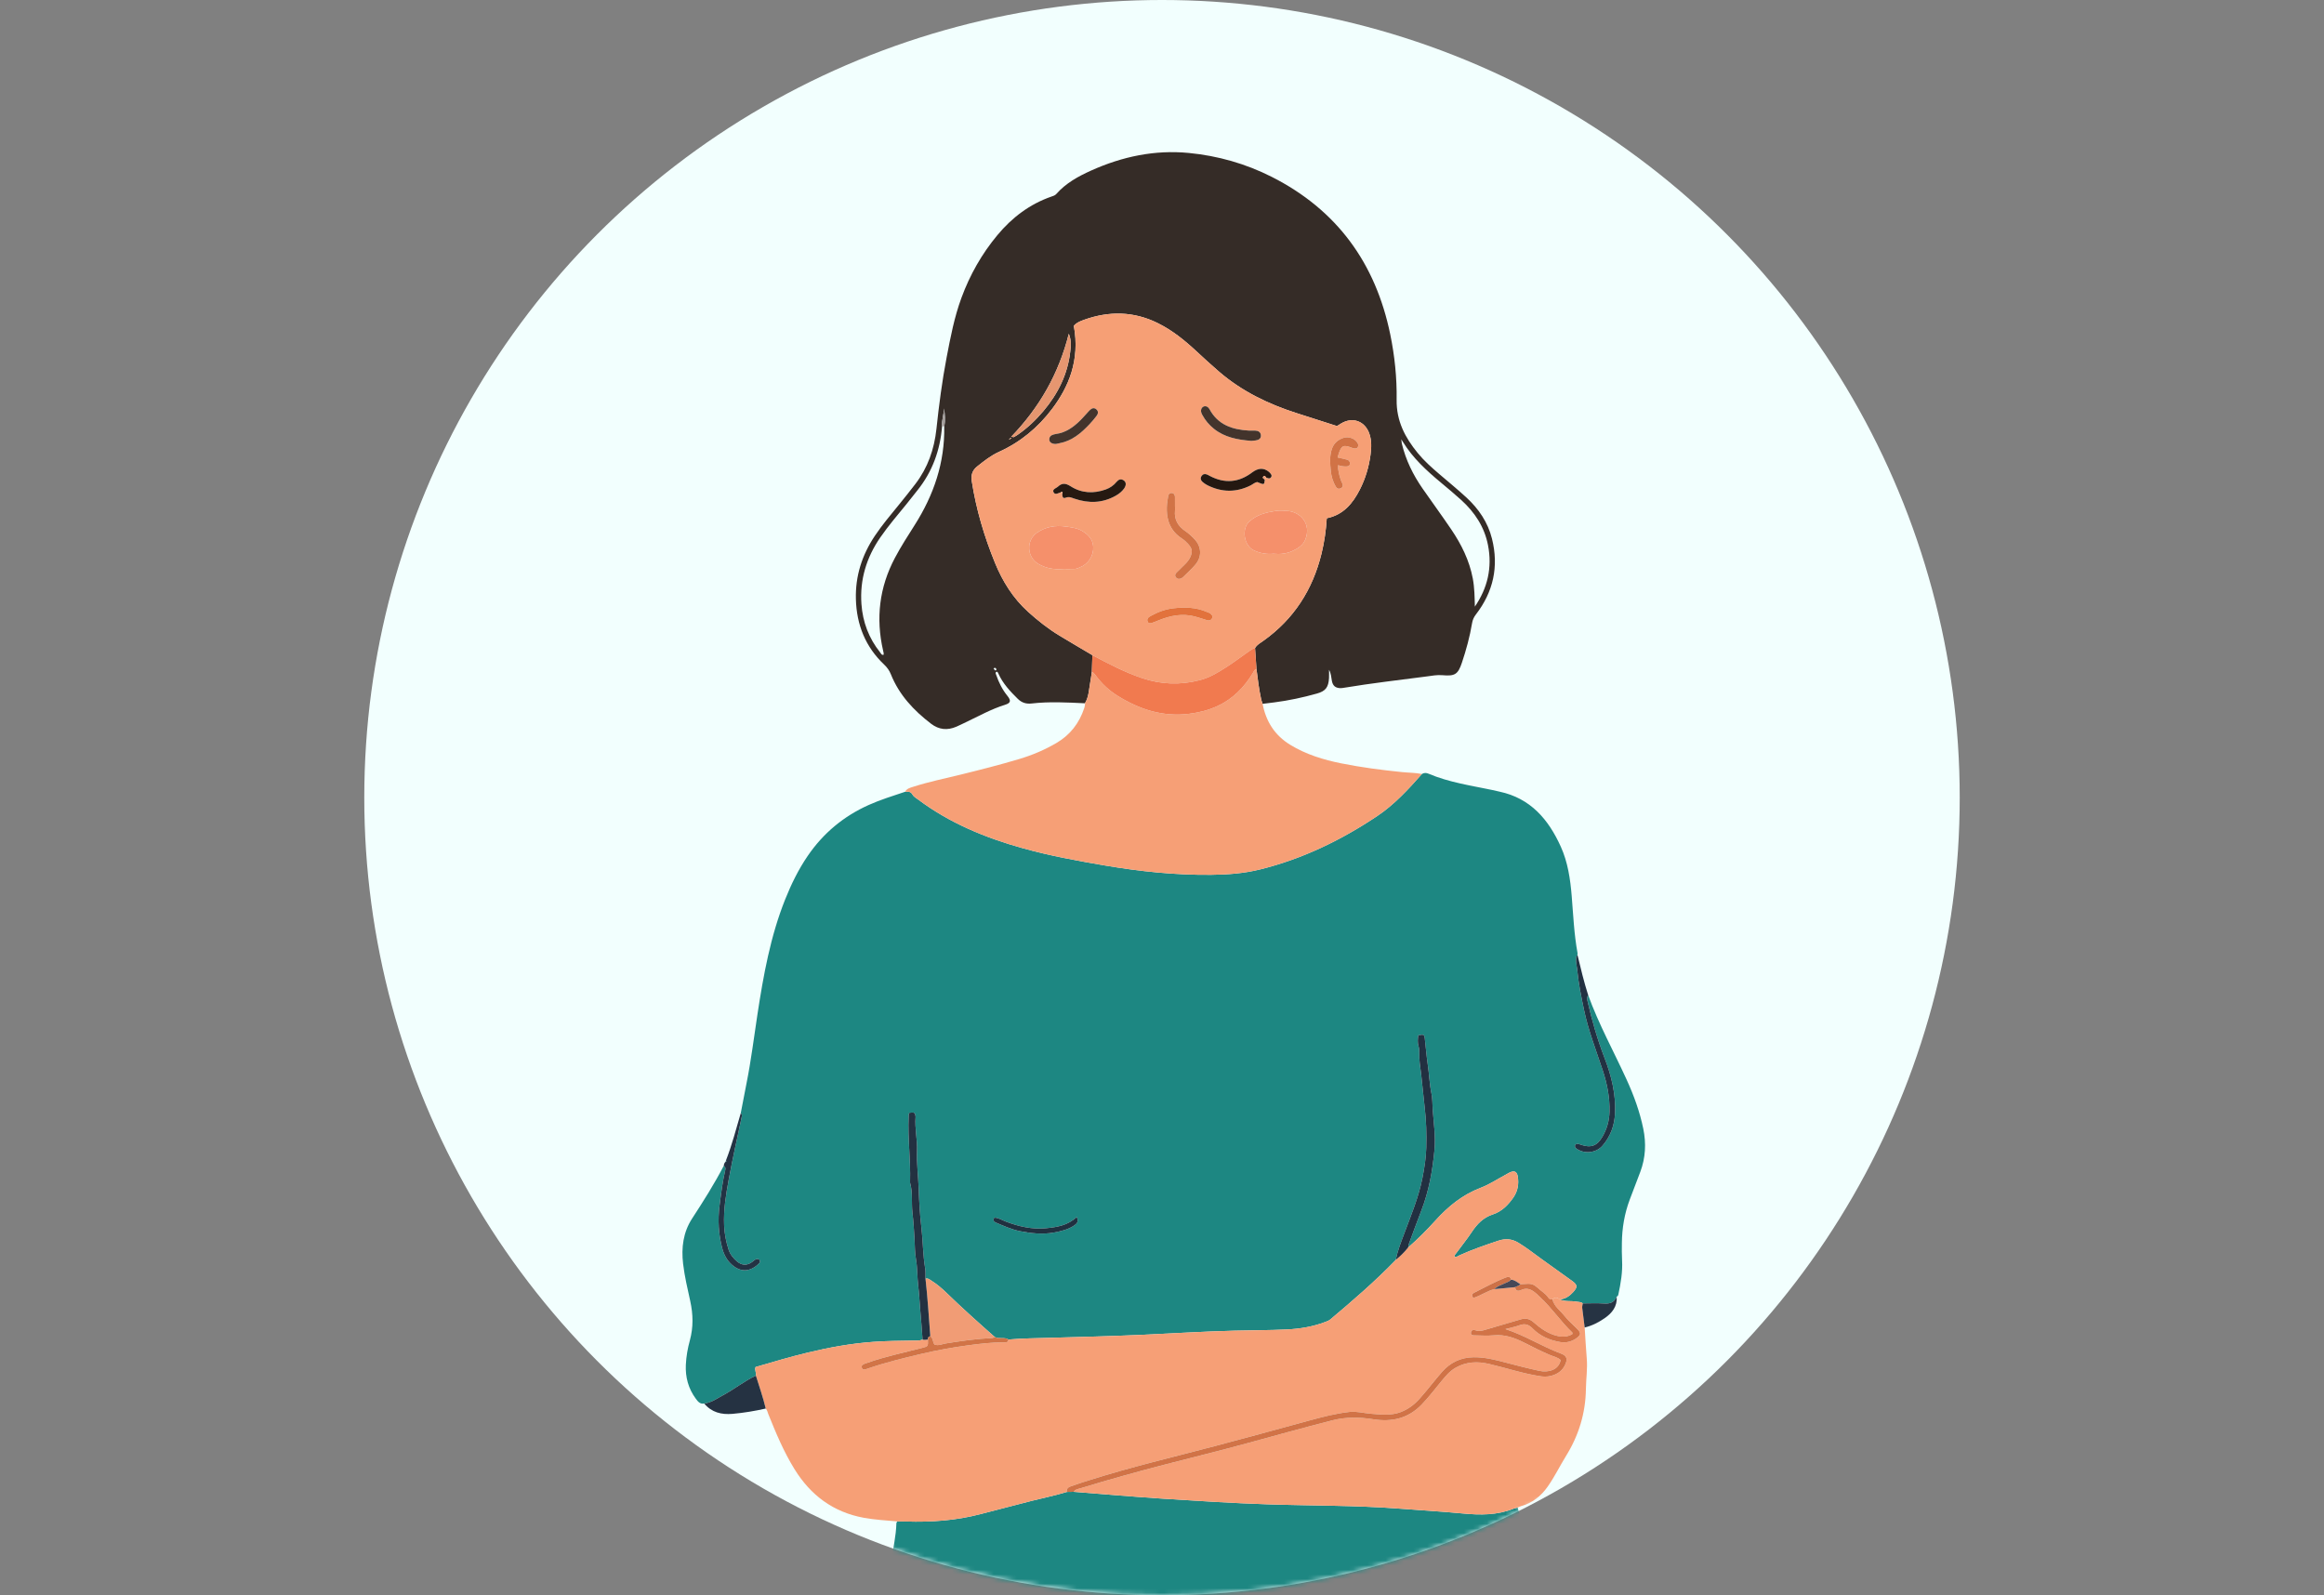 <svg xmlns="http://www.w3.org/2000/svg" width="504" height="346" viewBox="0 0 504 346" fill="none"><rect x="0" y="0" width="504" height="346" fill="#808080" stroke="none"/><circle cx="252" cy="173" r="173" fill="#F2FFFE"></circle><mask id="mask0_753_14075" style="mask-type:alpha" maskUnits="userSpaceOnUse" x="79" y="0" width="346" height="346"><circle cx="252" cy="173" r="173" fill="#F2FFFE"></circle></mask><g mask="url(#mask0_753_14075)"><path d="M160.642 241.452C161.059 239.292 161.462 237.13 161.895 234.974C162.892 230.011 163.505 224.987 164.27 219.986C165.567 211.513 167.077 203.091 170.277 195.074C171.6 191.761 173.159 188.578 175.177 185.626C178.543 180.7 182.96 177.035 188.391 174.596C190.95 173.446 193.634 172.627 196.288 171.732C196.906 171.717 197.495 171.602 197.897 172.354C198.137 172.803 198.692 173.096 199.132 173.425C205.932 178.513 213.625 181.687 221.738 183.957C227.627 185.604 233.634 186.701 239.654 187.725C247.267 189.019 254.924 189.817 262.662 189.743C266.231 189.709 269.762 189.442 273.234 188.584C282.434 186.311 290.83 182.247 298.668 177.002C302.392 174.509 305.415 171.216 308.367 167.874C308.836 167.577 309.332 167.61 309.809 167.812C314.224 169.688 318.943 170.368 323.589 171.34C324.127 171.452 324.66 171.59 325.198 171.704C331.92 173.132 335.818 177.728 338.49 183.646C340.013 187.02 340.546 190.649 340.847 194.296C341.187 198.435 341.362 202.589 342.109 206.686C342.135 206.83 342.108 206.984 342.106 207.133C341.891 207.3 341.827 207.529 341.807 207.79C341.737 208.749 341.989 209.673 342.08 210.613C342.353 213.447 342.93 216.222 343.512 218.999C344.458 223.513 346.143 227.8 347.582 232.162C348.544 235.079 349.124 238.034 349.05 241.129C349.003 243.093 348.484 244.881 347.52 246.549C346.343 248.586 344.979 249.047 342.736 248.246C342.347 248.107 341.977 247.973 341.619 248.294C341.433 248.784 341.711 249.04 342.082 249.267C343.835 250.341 346.22 250.02 347.555 248.461C349.272 246.457 350.122 244.121 350.246 241.473C350.444 237.288 349.46 233.332 347.982 229.486C346.437 225.466 345.236 221.352 344.288 217.158C344.19 216.722 344.098 216.265 344.432 215.867C346.732 222.189 349.982 228.077 352.768 234.176C354.331 237.599 355.615 241.118 356.375 244.823C357.026 248.001 356.871 251.098 355.739 254.136C354.988 256.154 354.199 258.157 353.442 260.172C352.302 263.205 351.767 266.351 351.734 269.585C351.721 270.838 351.705 272.095 351.774 273.345C351.914 275.876 351.49 278.337 350.961 280.79C350.916 280.999 350.831 281.161 350.607 281.215C350.107 282.488 349.156 282.814 347.848 282.722C346.324 282.615 344.787 282.699 343.255 282.7C342.848 282.345 342.339 282.407 341.855 282.318C340.653 282.096 339.388 282.363 338.228 281.843C339.45 281.752 340.376 281.122 341.173 280.242C342.155 279.159 342.126 278.685 340.936 277.823C338.702 276.206 336.444 274.624 334.214 273.003C332.593 271.824 331.015 270.589 329.295 269.545C327.908 268.703 326.511 268.58 324.98 269.091C322.127 270.043 319.283 271.01 316.541 272.258C316.197 272.415 315.879 272.698 315.446 272.62C315.385 272.188 315.697 271.965 315.89 271.701C316.984 270.203 318.154 268.756 319.183 267.215C320.348 265.471 321.657 264.079 323.776 263.389C325.653 262.777 327.089 261.358 328.221 259.7C329.148 258.343 329.411 256.84 329.169 255.25C328.993 254.09 328.423 253.82 327.369 254.32C327.053 254.471 326.758 254.666 326.449 254.831C324.68 255.775 322.985 256.912 321.126 257.617C317.163 259.12 314.057 261.669 311.258 264.766C309.416 266.804 307.47 268.765 305.383 270.57C305.445 270.279 305.472 269.975 305.574 269.699C306.458 267.31 307.332 264.917 308.253 262.543C309.889 258.321 310.66 253.911 311.09 249.436C311.373 246.486 310.911 243.543 310.703 240.608C310.622 239.475 310.671 238.31 310.437 237.186C310 235.087 309.944 232.94 309.625 230.826C309.344 228.958 309.219 227.067 308.986 225.192C308.885 224.379 308.694 224.315 307.574 224.562C307.47 225.338 307.395 226.136 307.632 226.912C307.782 227.406 307.818 227.896 307.797 228.395C307.733 229.9 308.01 231.39 308.187 232.861C308.478 235.28 308.668 237.71 308.96 240.129C309.314 243.051 309.397 246.006 309.314 248.96C309.251 251.159 308.906 253.317 308.486 255.466C307.656 259.707 305.979 263.67 304.478 267.692C303.798 269.513 303.087 271.328 302.695 273.244C302.667 273.286 302.644 273.332 302.61 273.368C298.176 277.944 293.358 282.099 288.486 286.193C288.19 286.442 287.79 286.583 287.419 286.724C284.726 287.75 281.919 288.216 279.055 288.352C275.302 288.531 271.543 288.518 267.787 288.613C260.928 288.787 254.084 289.223 247.232 289.533C240.779 289.825 234.319 289.972 227.862 290.161C224.809 290.25 221.754 290.271 218.709 290.533C218.28 290.243 217.79 290.24 217.301 290.236C216.765 290.231 216.226 290.244 215.73 289.986C212.206 286.873 208.697 283.745 205.326 280.464C204.324 279.488 203.262 278.567 202.068 277.82C201.654 277.561 201.276 277.174 200.709 277.342C200.69 276.591 200.759 275.825 200.636 275.091C200.142 272.139 200.16 269.142 199.815 266.174C199.493 263.41 199.334 260.611 199.236 257.832C199.14 255.087 198.77 252.351 198.876 249.602C198.971 247.147 198.355 244.728 198.56 242.272C198.564 242.222 198.562 242.171 198.556 242.122C198.445 241.3 198.315 241.225 197.23 241.352C197.017 241.608 197.072 241.918 197.059 242.214C196.841 246.919 197.509 251.606 197.368 256.31C197.365 256.41 197.361 256.515 197.387 256.609C197.975 258.704 197.637 260.876 197.882 263.01C198.106 264.973 198.234 266.983 198.343 268.974C198.416 270.306 198.392 271.674 198.628 272.994C198.981 274.965 198.9 276.963 199.141 278.942C199.333 280.52 199.409 282.121 199.537 283.708C199.72 285.988 199.935 288.268 200.075 290.553C199.403 290.822 198.695 290.751 197.999 290.761C195.149 290.801 192.304 290.836 189.455 291.036C184.599 291.376 179.844 292.246 175.123 293.38C171.354 294.286 167.641 295.397 163.869 296.494C163.59 297.093 164.067 297.723 163.927 298.358C161.411 299.56 159.227 301.319 156.779 302.633C155.478 303.332 154.258 304.246 152.719 304.413C151.805 304.595 151.337 303.964 150.892 303.361C149.283 301.179 148.614 298.709 148.737 296.018C148.82 294.21 149.138 292.433 149.615 290.692C150.388 287.868 150.319 285.049 149.696 282.217C149.105 279.529 148.466 276.847 148.143 274.108C147.732 270.629 148.157 267.269 150.096 264.293C152.527 260.562 154.906 256.807 156.959 252.853C157.327 253.064 157.373 253.403 157.288 253.765C156.688 256.339 156.365 258.949 156.036 261.572C155.65 264.653 155.836 267.645 156.591 270.615C156.951 272.029 157.599 273.33 158.745 274.327C160.744 276.066 162.784 275.818 164.602 274.035C164.827 273.813 164.924 273.526 164.673 273.211C163.99 272.818 163.605 273.356 163.128 273.707C162.006 274.533 160.884 274.484 159.837 273.6C159.019 272.91 158.359 272.091 158.02 271.067C157.455 269.356 157.119 267.597 157.037 265.793C156.883 262.427 157.435 259.121 158.035 255.842C158.868 251.291 159.901 246.777 160.855 242.248C160.922 241.933 160.947 241.655 160.642 241.452ZM233.505 263.955C231.556 265.809 229.192 266.164 226.882 266.393C223.867 266.692 220.939 266.023 218.106 264.942C217.296 264.634 216.541 264.101 215.628 264.107C215.319 264.627 215.505 264.969 215.914 265.143C217.658 265.885 219.387 266.677 221.264 267.042C223.664 267.508 226.077 267.775 228.511 267.336C230.084 267.052 231.64 266.699 232.992 265.773C233.557 265.386 233.985 264.936 233.505 263.955Z" fill="#1D8782"></path><path d="M235.293 152.537C231.436 152.356 227.578 152.138 223.727 152.581C222.538 152.718 221.573 152.411 220.723 151.573C219.072 149.948 217.497 148.273 216.53 146.122C216.456 145.957 216.398 145.734 216.141 145.682C215.742 145.879 215.98 146.204 216.055 146.42C216.616 148.038 217.363 149.556 218.453 150.901C219.323 151.976 219.202 152.48 217.953 152.867C214.968 153.793 212.257 155.321 209.455 156.649C208.776 156.97 208.106 157.311 207.417 157.609C205.461 158.455 203.635 158.289 201.907 156.966C198.143 154.085 194.99 150.713 193.2 146.243C192.873 145.428 192.405 144.776 191.771 144.175C187.699 140.316 185.766 135.523 185.616 129.952C185.48 124.915 186.95 120.376 189.731 116.215C191.295 113.875 193.107 111.731 194.881 109.554C196.117 108.038 197.338 106.51 198.526 104.956C201.217 101.435 202.613 97.416 203.082 93.034C203.637 87.853 204.302 82.694 205.284 77.564C206.124 73.175 206.955 68.812 208.501 64.609C210.335 59.622 212.909 55.069 216.313 50.984C219.493 47.168 223.313 44.266 228.041 42.629C228.411 42.501 228.788 42.405 229.081 42.072C231.151 39.721 233.844 38.246 236.632 36.991C243.37 33.958 250.432 32.458 257.836 33.178C264.123 33.789 270.137 35.497 275.782 38.353C289.936 45.514 298.308 57.059 301.495 72.5C302.462 77.185 302.954 81.949 302.884 86.697C302.817 91.315 304.72 94.908 307.469 98.272C308.838 99.947 310.454 101.383 312.093 102.788C314.073 104.485 316.096 106.136 318.013 107.902C320.679 110.36 322.673 113.285 323.564 116.849C325.072 122.884 323.86 128.371 320.07 133.28C319.619 133.864 319.361 134.454 319.243 135.166C318.756 138.087 317.976 140.939 317.037 143.742C316.184 146.289 315.503 146.684 312.813 146.447C311.653 146.345 310.511 146.57 309.372 146.719C303.412 147.501 297.437 148.179 291.505 149.167C291.209 149.216 290.906 149.267 290.609 149.252C289.598 149.2 289.058 148.74 288.853 147.724C288.688 146.905 288.678 146.053 288.225 145.275C288.225 145.872 288.254 146.471 288.22 147.067C288.105 149.063 287.488 149.895 285.608 150.423C282.568 151.278 279.485 151.942 276.349 152.343C275.504 152.451 274.659 152.552 273.814 152.656C273.71 152.329 273.58 152.007 273.507 151.673C273.032 149.503 272.761 147.3 272.488 145.098C272.384 143.585 272.28 142.072 272.176 140.559C272.593 139.832 273.327 139.452 273.97 138.995C280.602 134.282 284.694 127.882 286.606 120.029C287.21 117.546 287.569 115.022 287.737 112.403C291.299 111.683 293.342 109.236 294.881 106.233C296.104 103.847 296.865 101.303 297.219 98.656C297.424 97.12 297.498 95.554 296.961 94.041C296.002 91.333 293.373 90.366 290.897 91.814C290.555 92.014 290.224 92.235 289.949 92.408C287.012 91.467 284.154 90.545 281.293 89.634C275.123 87.67 269.383 84.907 264.424 80.656C262.711 79.187 261.055 77.656 259.401 76.122C256.857 73.762 254.172 71.598 251.031 70.056C245.831 67.502 240.522 67.431 235.133 69.351C234.302 69.647 233.446 69.97 232.878 70.669C234.259 78.164 231.701 83.99 228.202 88.642C225.129 92.727 221.293 95.902 216.64 98.011C214.868 98.814 213.404 99.991 211.916 101.172C210.88 101.994 210.538 103.015 210.747 104.359C211.7 110.482 213.448 116.376 215.788 122.095C217.438 126.127 219.711 129.763 222.98 132.715C225.106 134.635 227.348 136.402 229.801 137.886C232.157 139.312 234.536 140.701 236.906 142.106C236.865 143.303 236.825 144.5 236.785 145.697C236.683 146.389 236.605 147.087 236.473 147.774C236.163 149.381 236.172 151.07 235.293 152.537ZM219.009 95.128C219.132 95.18 219.246 95.177 219.319 95.051C219.331 95.03 219.289 94.944 219.266 94.942C219.119 94.926 219.061 95.022 219.038 95.151C218.956 95.197 218.692 95.186 218.956 95.343C219.023 95.383 219.088 95.231 219.009 95.128ZM319.813 131.626C322.615 127.558 323.653 123.107 322.698 118.232C321.927 114.291 319.83 111.12 316.907 108.461C315.464 107.148 313.959 105.899 312.46 104.649C309.374 102.074 306.423 99.378 304.291 95.912C304.217 95.791 304.137 95.673 303.885 95.284C303.959 95.838 303.968 96.036 304.014 96.226C304.865 99.776 306.446 102.993 308.518 105.975C310.575 108.935 312.707 111.843 314.728 114.825C316.932 118.079 318.662 121.562 319.4 125.468C319.783 127.493 319.796 129.546 319.852 131.591L319.802 131.593L319.813 131.626ZM204.305 92.449C203.896 97.632 202.206 102.32 198.924 106.394C198.137 107.37 197.376 108.366 196.585 109.339C194.657 111.712 192.66 114.029 190.917 116.552C187.904 120.915 186.441 125.713 186.818 131.017C187.094 134.915 188.422 138.438 190.875 141.505C191.059 141.735 191.184 142.13 191.628 142.019C191.635 141.893 191.658 141.791 191.643 141.696C191.612 141.498 191.562 141.303 191.517 141.108C189.899 134.087 190.7 127.372 194.083 120.992C195.376 118.554 196.867 116.234 198.346 113.909C202.505 107.373 204.922 100.317 204.773 92.489C205.036 91.189 204.952 89.893 204.702 88.591C204.729 89.897 204.17 91.135 204.305 92.449ZM219.3 94.728C219.699 94.784 219.813 94.838 219.879 94.803C220.143 94.664 220.4 94.509 220.645 94.34C222.762 92.879 224.62 91.129 226.271 89.169C229.436 85.41 231.562 81.161 232.106 76.223C232.233 75.075 232.385 73.889 231.789 72.39C229.587 81.114 225.422 88.374 219.3 94.728ZM215.46 144.976C215.645 145.143 215.665 145.454 215.979 145.401C216.11 145.288 216.093 145.139 216.024 145.021C215.917 144.84 215.753 144.775 215.46 144.976Z" fill="#352C27"></path><path d="M329.124 326.989C330.583 331.643 331.264 336.463 332.158 341.237C332.656 343.896 333.037 346.581 333.849 349.169C334.252 350.45 334.064 351.531 333.097 352.473C332.738 352.822 332.41 353.205 332.048 353.551C323.092 362.105 312.791 368.182 300.593 370.886C292.839 372.605 285.02 373.653 277.089 374.032C271.068 374.319 265.05 374.32 259.052 373.863C239.776 372.393 221.082 368.5 203.522 360.081C200.311 358.542 197.21 356.799 194.207 354.884C193.869 354.669 193.554 354.417 193.215 354.204C191.577 353.173 191.026 351.728 191.37 349.825C192.046 346.078 192.687 342.323 193.27 338.56C193.692 335.842 194.324 333.151 194.398 330.384C194.402 330.25 194.532 330.119 194.604 329.987C195.254 329.992 195.905 329.984 196.555 330.005C201.985 330.179 207.357 329.783 212.632 328.403C216.309 327.442 219.987 326.48 223.671 325.543C226.239 324.89 228.841 324.372 231.378 323.592C231.865 323.583 232.352 323.575 232.84 323.567C239.38 324.074 245.917 324.65 252.463 325.072C259.962 325.556 267.465 326.029 274.974 326.279C284.49 326.595 294.02 326.485 303.523 327.216C308.117 327.569 312.72 327.832 317.307 328.269C321.043 328.625 324.709 328.652 328.257 327.216C328.532 327.105 328.834 327.063 329.124 326.989Z" fill="#1D8782"></path><path d="M231.377 323.591C228.841 324.371 226.239 324.89 223.67 325.543C219.987 326.48 216.309 327.441 212.632 328.403C207.356 329.783 201.985 330.179 196.555 330.004C195.905 329.983 195.254 329.991 194.603 329.986C192.165 329.768 189.72 329.638 187.303 329.193C180.682 327.972 175.794 324.299 172.3 318.647C169.973 314.882 168.272 310.816 166.627 306.724C166.461 306.311 166.394 305.847 166.066 305.506C165.48 303.085 164.669 300.732 163.927 298.358C164.067 297.723 163.589 297.093 163.869 296.494C167.641 295.397 171.353 294.286 175.123 293.38C179.843 292.246 184.598 291.376 189.455 291.035C192.304 290.836 195.149 290.801 197.998 290.761C198.695 290.751 199.403 290.822 200.075 290.553C200.465 290.673 200.852 290.58 201.239 290.531C201.284 292.073 201.271 292.022 199.854 292.389C195.94 293.403 191.971 294.218 188.149 295.57C187.771 295.704 187.376 295.79 187.056 296.046C186.887 296.18 186.826 296.378 186.88 296.584C186.948 296.845 187.128 297.047 187.4 297.039C187.641 297.033 187.884 296.937 188.119 296.856C191.949 295.537 195.875 294.574 199.814 293.647C203.167 292.858 206.555 292.248 209.96 291.791C212.475 291.454 215.009 291.148 217.562 291.151C218.041 291.151 218.62 291.282 218.708 290.532C221.754 290.271 224.809 290.249 227.861 290.16C234.319 289.972 240.779 289.824 247.232 289.533C254.083 289.223 260.927 288.787 267.787 288.613C271.542 288.517 275.301 288.531 279.054 288.352C281.918 288.215 284.726 287.749 287.419 286.723C287.789 286.582 288.19 286.441 288.486 286.193C293.358 282.099 298.175 277.944 302.609 273.367C302.644 273.332 302.667 273.285 302.695 273.244C303.697 272.459 304.59 271.565 305.382 270.569C307.47 268.765 309.415 266.804 311.258 264.765C314.057 261.668 317.163 259.119 321.126 257.616C322.984 256.911 324.68 255.774 326.448 254.83C326.757 254.665 327.052 254.47 327.368 254.32C328.422 253.819 328.992 254.089 329.168 255.249C329.41 256.839 329.148 258.342 328.221 259.699C327.088 261.357 325.653 262.777 323.775 263.388C321.656 264.078 320.347 265.47 319.183 267.214C318.153 268.755 316.984 270.202 315.889 271.7C315.696 271.964 315.385 272.187 315.446 272.62C315.879 272.698 316.197 272.414 316.541 272.257C319.282 271.009 322.126 270.042 324.979 269.09C326.51 268.579 327.908 268.702 329.295 269.544C331.014 270.588 332.592 271.823 334.214 273.002C336.443 274.623 338.702 276.205 340.935 277.822C342.126 278.684 342.154 279.158 341.172 280.242C340.376 281.121 339.45 281.752 338.227 281.842C337.712 281.341 337.193 281.335 336.672 281.834C336.384 281.789 336.039 281.835 335.859 281.555C335.224 280.566 334.19 280.015 333.369 279.232C332.761 278.65 332.043 278.388 331.2 278.456C330.706 278.496 330.21 278.51 329.715 278.536C329.076 278.137 328.502 277.606 327.694 277.559C327.563 276.801 327.044 276.896 326.553 277.087C324.17 278.014 321.943 279.27 319.658 280.402C319.266 280.597 319.077 280.946 319.508 281.512C321.097 281.06 322.473 279.965 324.125 279.605C325.605 279.462 327.085 279.32 328.564 279.178C328.708 280.027 329.234 280.103 329.89 279.793C331.187 279.179 332.2 279.722 333.151 280.549C333.453 280.812 333.73 281.103 334.025 281.375C336.573 283.722 338.483 286.65 340.995 289.03C341.039 289.072 340.992 289.211 340.984 289.368C340.01 289.926 338.984 290.029 337.848 289.782C335.76 289.327 334.099 288.128 332.56 286.774C331.692 286.01 330.843 285.853 329.81 286.157C327.27 286.905 324.726 287.643 322.189 288.399C321.462 288.616 320.761 288.817 319.992 288.53C319.517 288.353 319.035 288.487 318.993 289.077C318.952 289.652 319.466 289.628 319.856 289.633C321.209 289.649 322.573 289.754 323.913 289.624C326.32 289.39 328.442 290.142 330.523 291.199C332.353 292.129 334.185 293.051 336.074 293.864C336.875 294.209 337.802 294.361 338.445 294.982C338.043 297.223 335.664 297.719 333.89 297.338C331.45 296.816 329.031 296.193 326.618 295.554C324.297 294.94 322.003 294.347 319.553 294.381C316.737 294.42 314.481 295.55 312.706 297.582C311.063 299.462 309.56 301.466 307.896 303.335C306.749 304.623 305.43 305.634 303.805 306.261C301.66 307.089 299.472 306.805 297.282 306.633C295.743 306.512 294.212 306.066 292.671 306.237C289.589 306.58 286.594 307.381 283.607 308.192C276.859 310.026 270.122 311.899 263.36 313.677C254.279 316.063 245.135 318.216 236.179 321.064C234.845 321.488 233.51 321.897 232.197 322.385C231.574 322.618 231.269 322.928 231.377 323.591Z" fill="#F69F76"></path><path d="M272.488 145.097C272.761 147.3 273.032 149.502 273.507 151.673C273.58 152.007 273.71 152.329 273.814 152.656C274.554 156.473 276.432 159.484 279.82 161.55C283.249 163.642 286.996 164.787 290.88 165.568C295.235 166.444 299.634 167.014 304.055 167.462C305.492 167.608 306.946 167.592 308.368 167.873C305.416 171.217 302.393 174.509 298.668 177.002C290.831 182.247 282.435 186.311 273.235 188.584C269.762 189.442 266.231 189.709 262.663 189.744C254.925 189.817 247.268 189.02 239.655 187.725C233.635 186.701 227.628 185.605 221.738 183.957C213.626 181.687 205.933 178.513 199.132 173.425C198.693 173.096 198.137 172.803 197.897 172.354C197.495 171.602 196.907 171.717 196.289 171.732C196.649 171.026 197.357 170.869 198.019 170.655C201.406 169.562 204.894 168.859 208.344 168.008C212.622 166.952 216.894 165.873 221.114 164.605C223.904 163.767 226.578 162.63 229.098 161.154C232.089 159.404 234.06 156.842 235.142 153.567C235.254 153.227 235.327 152.893 235.292 152.537C236.172 151.07 236.163 149.382 236.473 147.774C236.605 147.087 236.683 146.39 236.785 145.697C237.111 145.855 237.341 146.118 237.548 146.402C238.857 148.197 240.443 149.715 242.32 150.884C247.09 153.856 252.17 155.536 257.916 154.814C260.083 154.542 262.135 154.017 264.075 153.115C267.386 151.575 269.842 149.058 271.72 145.954C271.922 145.621 272.023 145.196 272.488 145.097Z" fill="#F69F76"></path><path d="M336.673 281.835C337.194 281.335 337.713 281.341 338.228 281.843C339.388 282.363 340.653 282.096 341.856 282.317C342.34 282.406 342.849 282.345 343.256 282.7C343.211 283.035 343.086 283.351 343.135 283.709C343.327 285.112 343.49 286.52 343.664 287.926C343.812 290.169 343.928 292.415 344.117 294.655C344.304 296.865 343.963 299.053 343.933 301.253C343.863 306.486 342.388 311.308 339.641 315.751C338.273 317.965 337.138 320.316 335.633 322.45C334.199 324.483 332.376 325.96 329.956 326.649C329.67 326.731 329.401 326.874 329.124 326.989C328.835 327.063 328.532 327.105 328.257 327.216C324.709 328.651 321.043 328.625 317.307 328.268C312.72 327.831 308.117 327.569 303.523 327.215C294.02 326.485 284.49 326.595 274.974 326.279C267.465 326.029 259.962 325.555 252.463 325.072C245.917 324.649 239.38 324.074 232.84 323.567C233.21 322.997 233.859 322.945 234.414 322.775C240.48 320.913 246.593 319.216 252.736 317.626C258.683 316.086 264.651 314.623 270.576 313.003C276.694 311.33 282.801 309.624 288.949 308.061C291.927 307.303 294.871 307.362 297.852 307.833C301.848 308.463 305.393 307.661 308.294 304.655C309.861 303.031 311.224 301.241 312.65 299.501C313.539 298.416 314.445 297.349 315.696 296.64C317.998 295.334 320.423 295.245 322.935 295.828C326.725 296.709 330.419 297.976 334.294 298.529C336.073 298.783 338.309 298.113 339.282 296.286C340.031 294.881 339.931 294.095 338.488 293.564C334.446 292.075 330.815 289.685 326.482 288.273C327.668 287.954 328.64 287.765 329.555 287.427C330.696 287.005 331.525 287.267 332.371 288.133C333.997 289.795 336.068 290.685 338.332 291.077C339.664 291.307 340.931 290.984 342.018 290.151C342.858 289.506 342.878 289.105 342.129 288.324C341.191 287.348 340.127 286.476 339.298 285.418C338.387 284.256 337.057 283.384 336.673 281.835Z" fill="#F69F76"></path><path d="M163.927 298.358C164.67 300.732 165.48 303.086 166.066 305.506C163.691 306.035 161.299 306.441 158.871 306.655C156.46 306.867 154.337 306.349 152.719 304.412C154.258 304.246 155.478 303.332 156.78 302.633C159.227 301.319 161.411 299.56 163.927 298.358Z" fill="#253242"></path><path d="M344.432 215.867C344.099 216.265 344.19 216.722 344.289 217.158C345.236 221.352 346.437 225.466 347.982 229.486C349.461 233.332 350.444 237.288 350.247 241.473C350.122 244.121 349.272 246.457 347.555 248.461C346.22 250.02 343.835 250.341 342.082 249.266C341.712 249.039 341.433 248.784 341.619 248.293C341.977 247.973 342.347 248.107 342.736 248.246C344.98 249.047 346.343 248.586 347.52 246.549C348.484 244.881 349.003 243.093 349.05 241.128C349.124 238.034 348.545 235.079 347.582 232.162C346.144 227.8 344.458 223.513 343.512 218.999C342.93 216.222 342.353 213.446 342.08 210.613C341.99 209.673 341.738 208.748 341.808 207.79C341.827 207.529 341.892 207.3 342.107 207.133C342.812 210.063 343.514 212.994 344.432 215.867Z" fill="#223142"></path><path d="M160.642 241.452C160.947 241.655 160.922 241.932 160.855 242.248C159.901 246.777 158.868 251.291 158.035 255.841C157.435 259.121 156.883 262.427 157.037 265.793C157.119 267.597 157.455 269.356 158.02 271.067C158.359 272.091 159.019 272.91 159.837 273.6C160.884 274.484 162.006 274.533 163.128 273.707C163.605 273.356 163.99 272.818 164.673 273.211C164.924 273.526 164.827 273.813 164.602 274.035C162.784 275.818 160.744 276.066 158.745 274.327C157.599 273.33 156.951 272.029 156.591 270.614C155.836 267.645 155.65 264.653 156.036 261.572C156.365 258.949 156.688 256.339 157.288 253.765C157.373 253.403 157.327 253.064 156.959 252.853C157.009 252.532 157.072 252.218 157.34 251.995C157.383 251.975 157.437 251.965 157.468 251.933C157.547 251.851 157.531 251.766 157.437 251.692C158.74 248.352 159.634 244.884 160.642 241.452Z" fill="#233243"></path><path d="M343.664 287.926C343.49 286.52 343.327 285.112 343.135 283.709C343.086 283.351 343.211 283.035 343.256 282.7C344.788 282.699 346.325 282.615 347.849 282.722C349.157 282.814 350.107 282.488 350.608 281.214C350.766 283.361 349.613 284.794 347.978 285.921C346.66 286.829 345.239 287.554 343.664 287.926Z" fill="#263343"></path><path d="M157.437 251.692C157.531 251.766 157.547 251.851 157.468 251.933C157.438 251.965 157.383 251.975 157.34 251.995C157.372 251.894 157.405 251.793 157.437 251.692Z" fill="#1D8782"></path><path d="M200.708 277.342C201.276 277.174 201.654 277.561 202.067 277.82C203.261 278.567 204.323 279.488 205.326 280.464C208.697 283.745 212.206 286.873 215.729 289.986C215.55 290.062 215.374 290.196 215.193 290.205C211.825 290.367 208.497 290.836 205.171 291.372C204.367 291.501 203.559 291.938 202.683 291.638C202.227 291.107 202.421 290.242 201.755 289.832C201.431 285.666 201.182 281.495 200.708 277.342Z" fill="#F19C75"></path><path d="M305.383 270.57C304.591 271.565 303.698 272.46 302.695 273.244C303.087 271.328 303.797 269.513 304.478 267.692C305.979 263.67 307.656 259.707 308.485 255.466C308.906 253.316 309.251 251.159 309.313 248.96C309.397 246.006 309.314 243.051 308.96 240.129C308.668 237.71 308.478 235.28 308.187 232.861C308.01 231.389 307.733 229.9 307.797 228.395C307.818 227.896 307.782 227.406 307.631 226.912C307.395 226.136 307.47 225.338 307.573 224.562C308.694 224.315 308.885 224.378 308.986 225.192C309.219 227.067 309.344 228.958 309.625 230.825C309.944 232.94 310 235.086 310.437 237.186C310.671 238.31 310.622 239.475 310.702 240.608C310.911 243.543 311.373 246.486 311.09 249.435C310.659 253.91 309.889 258.321 308.252 262.542C307.332 264.917 306.457 267.31 305.574 269.699C305.472 269.974 305.445 270.278 305.383 270.57Z" fill="#223041"></path><path d="M200.709 277.342C201.182 281.495 201.431 285.666 201.755 289.832C201.325 289.875 201.236 290.169 201.239 290.531C200.852 290.58 200.465 290.673 200.075 290.553C199.935 288.268 199.72 285.988 199.536 283.708C199.409 282.121 199.332 280.52 199.14 278.942C198.9 276.963 198.981 274.965 198.627 272.994C198.391 271.674 198.416 270.306 198.343 268.974C198.234 266.983 198.106 264.973 197.881 263.01C197.637 260.876 197.975 258.704 197.387 256.609C197.36 256.515 197.364 256.41 197.367 256.31C197.508 251.606 196.84 246.919 197.058 242.214C197.072 241.918 197.017 241.608 197.23 241.352C198.314 241.225 198.445 241.3 198.556 242.122C198.562 242.171 198.564 242.222 198.56 242.272C198.355 244.728 198.97 247.147 198.875 249.602C198.769 252.351 199.139 255.087 199.236 257.832C199.334 260.611 199.493 263.41 199.814 266.175C200.16 269.142 200.141 272.139 200.636 275.091C200.759 275.825 200.69 276.591 200.709 277.342Z" fill="#233141"></path><path d="M201.24 290.531C201.237 290.169 201.325 289.875 201.755 289.832C202.421 290.242 202.227 291.107 202.683 291.638C203.559 291.937 204.368 291.501 205.172 291.372C208.497 290.836 211.825 290.367 215.193 290.205C215.375 290.196 215.551 290.061 215.73 289.986C216.226 290.243 216.765 290.231 217.301 290.235C217.79 290.239 218.28 290.243 218.709 290.533C218.62 291.282 218.042 291.152 217.562 291.151C215.01 291.148 212.476 291.454 209.961 291.791C206.555 292.248 203.167 292.858 199.814 293.647C195.875 294.574 191.949 295.537 188.119 296.857C187.885 296.937 187.642 297.033 187.4 297.04C187.128 297.048 186.948 296.846 186.88 296.584C186.827 296.379 186.888 296.18 187.056 296.046C187.376 295.791 187.772 295.704 188.149 295.571C191.972 294.218 195.94 293.403 199.855 292.389C201.271 292.022 201.284 292.073 201.24 290.531Z" fill="#D17447"></path><path d="M233.505 263.955C233.985 264.936 233.557 265.386 232.992 265.773C231.64 266.698 230.084 267.052 228.511 267.336C226.077 267.775 223.664 267.508 221.264 267.042C219.387 266.677 217.658 265.884 215.914 265.143C215.505 264.969 215.319 264.627 215.627 264.107C216.541 264.101 217.296 264.633 218.106 264.942C220.939 266.023 223.867 266.692 226.882 266.393C229.192 266.164 231.556 265.809 233.505 263.955Z" fill="#203040"></path><path d="M236.905 142.106C234.536 140.701 232.156 139.313 229.8 137.886C227.348 136.402 225.106 134.636 222.98 132.715C219.711 129.763 217.437 126.127 215.788 122.095C213.448 116.376 211.7 110.482 210.747 104.359C210.537 103.015 210.879 101.994 211.915 101.172C213.404 99.991 214.867 98.814 216.64 98.011C221.293 95.902 225.129 92.727 228.201 88.642C231.701 83.99 234.259 78.164 232.878 70.669C233.446 69.97 234.301 69.648 235.133 69.351C240.522 67.431 245.83 67.502 251.03 70.056C254.171 71.598 256.857 73.762 259.401 76.122C261.055 77.656 262.71 79.187 264.424 80.656C269.382 84.907 275.122 87.67 281.292 89.634C284.154 90.545 287.012 91.467 289.948 92.409C290.224 92.235 290.554 92.014 290.897 91.814C293.373 90.366 296.001 91.333 296.961 94.041C297.497 95.554 297.423 97.12 297.218 98.656C296.865 101.303 296.103 103.847 294.881 106.233C293.342 109.236 291.299 111.683 287.736 112.404C287.568 115.022 287.21 117.547 286.605 120.029C284.694 127.883 280.601 134.282 273.969 138.995C273.326 139.452 272.593 139.832 272.176 140.56C271.73 140.673 271.355 140.918 270.985 141.179C269.27 142.388 267.586 143.646 265.825 144.785C264.064 145.923 262.237 146.992 260.187 147.524C255.97 148.618 251.766 148.471 247.645 147.07C243.896 145.795 240.388 143.971 236.905 142.106ZM274.613 103.597C274.938 103.67 275.263 103.92 275.585 103.584C275.784 103.376 275.818 103.135 275.671 102.904C275.54 102.699 275.378 102.499 275.19 102.346C274.062 101.426 272.877 101.467 271.527 102.487C268.644 104.665 265.608 104.922 262.407 103.251C262.186 103.136 261.972 103.004 261.741 102.912C261.265 102.723 260.848 102.826 260.567 103.266C260.283 103.711 260.388 104.156 260.751 104.485C261.08 104.783 261.459 105.045 261.856 105.244C264.964 106.8 268.084 106.847 271.212 105.283C271.698 105.04 272.104 104.638 272.645 104.549C274.198 105.191 274.198 105.191 274.288 103.983C274.396 103.855 274.505 103.726 274.613 103.597ZM230.059 106.781C230.167 106.864 230.274 106.947 230.382 107.03C230.374 107.551 230.4 108.237 231.116 107.947C231.848 107.651 232.378 107.942 232.974 108.145C236.065 109.2 239.076 109.157 241.973 107.511C242.676 107.111 243.312 106.619 243.782 105.951C244.275 105.247 244.252 104.591 243.719 104.211C243.102 103.773 242.57 103.999 242.143 104.521C241.521 105.281 240.739 105.822 239.835 106.151C237.188 107.112 234.565 106.992 232.187 105.473C231.102 104.781 230.315 104.716 229.412 105.573C229.27 105.708 229.075 105.787 228.906 105.896C228.603 106.091 228.279 106.312 228.47 106.729C228.687 107.199 229.084 107.157 229.495 106.981C229.678 106.902 229.871 106.847 230.059 106.781ZM230.667 123.409C231.411 123.409 232.262 123.438 233.11 123.395C233.447 123.377 233.782 123.214 234.109 123.091C236.025 122.369 237.202 120.552 237.085 118.557C236.993 116.996 236.072 116.026 234.836 115.245C233.7 114.527 232.394 114.379 231.127 114.203C228.896 113.892 226.746 114.237 224.858 115.565C222.474 117.243 222.701 120.886 225.227 122.333C226.896 123.289 228.677 123.584 230.667 123.409ZM276.158 120.108C277.563 120.247 278.943 120.113 280.248 119.529C281.453 118.989 282.597 118.264 283.088 117.016C284.437 113.584 282.017 111.008 279.162 110.808C278.317 110.749 277.447 110.692 276.618 110.821C274.557 111.141 272.613 111.602 270.926 113.12C269.223 114.652 269.719 118.351 271.941 119.381C273.307 120.014 274.682 120.245 276.158 120.108ZM254.82 109.873C254.818 109.873 254.816 109.873 254.814 109.873C254.814 109.173 254.827 108.472 254.809 107.772C254.799 107.33 254.597 106.973 254.123 106.931C253.641 106.887 253.413 107.207 253.328 107.651C252.683 111.007 252.904 114.62 256.334 116.809C256.848 117.137 257.274 117.557 257.679 117.996C258.568 118.961 258.66 119.699 258.115 120.863C257.834 121.464 257.426 121.958 256.952 122.412C256.338 123 255.73 123.595 255.136 124.203C254.823 124.524 254.732 124.909 255.055 125.274C255.358 125.618 255.76 125.626 256.154 125.451C256.332 125.372 256.498 125.242 256.637 125.103C257.523 124.221 258.464 123.383 259.265 122.428C260.677 120.743 260.578 118.574 259.085 116.983C258.471 116.329 257.823 115.713 257.066 115.202C255.514 114.153 254.617 112.735 254.815 110.773C254.846 110.476 254.82 110.173 254.82 109.873ZM271.372 95.622C271.602 95.6 271.951 95.58 272.296 95.53C272.945 95.436 273.499 95.167 273.445 94.414C273.394 93.696 272.866 93.412 272.19 93.397C271.74 93.386 271.289 93.42 270.842 93.393C267.284 93.184 264.157 92.173 262.316 88.782C262.222 88.61 262.096 88.439 261.945 88.318C261.37 87.858 260.594 88.179 260.476 88.912C260.407 89.336 260.584 89.694 260.775 90.047C261.402 91.204 262.235 92.181 263.266 93.004C265.607 94.871 268.382 95.382 271.372 95.622ZM290.094 99.22C290.194 98.854 290.239 98.663 290.299 98.477C290.897 96.609 291.364 96.395 293.21 97.134C293.302 97.171 293.394 97.218 293.49 97.232C293.839 97.285 294.223 97.344 294.446 97.002C294.653 96.685 294.571 96.339 294.37 96.016C293.792 95.088 292.432 94.597 291.327 94.98C290.137 95.392 289.258 96.129 288.836 97.381C288.308 98.951 288.456 100.559 288.605 102.135C288.717 103.31 289.061 104.486 289.685 105.538C289.966 106.012 290.364 106.128 290.826 105.879C291.247 105.652 291.287 105.262 291.105 104.843C290.985 104.568 290.831 104.305 290.742 104.02C290.439 103.045 290.148 102.065 290.185 100.892C290.823 101.102 291.36 101.182 291.906 101.172C292.337 101.164 292.723 101.103 292.751 100.558C292.775 100.092 292.539 99.8 292.095 99.689C291.472 99.534 290.844 99.395 290.094 99.22ZM228.985 96.293C229.185 96.252 229.477 96.186 229.771 96.131C232.468 95.627 234.437 93.96 236.243 92.048C236.791 91.468 237.308 90.854 237.794 90.221C238.161 89.745 238.27 89.205 237.731 88.759C237.252 88.363 236.791 88.546 236.39 88.915C236.134 89.151 235.911 89.424 235.674 89.68C235.234 90.157 234.81 90.65 234.35 91.108C232.838 92.613 231.168 93.844 228.969 94.133C228.821 94.152 228.675 94.191 228.531 94.231C227.948 94.391 227.526 94.711 227.558 95.373C227.587 95.944 228.143 96.308 228.985 96.293ZM261.904 134.565C262.223 134.591 262.629 134.571 262.839 134.139C263.087 133.626 262.794 133.275 262.401 133.009C262.2 132.873 261.943 132.824 261.716 132.724C259.399 131.7 256.944 131.665 254.51 131.928C252.781 132.115 251.121 132.734 249.577 133.588C249.446 133.66 249.308 133.725 249.191 133.815C248.834 134.093 248.701 134.463 248.91 134.871C249.109 135.261 249.494 135.216 249.831 135.103C250.35 134.929 250.855 134.712 251.364 134.508C253.865 133.502 256.425 133.011 259.097 133.702C260.012 133.939 260.906 134.256 261.904 134.565Z" fill="#F69F75"></path><path d="M236.905 142.106C240.388 143.971 243.896 145.795 247.645 147.069C251.766 148.471 255.971 148.618 260.187 147.524C262.237 146.992 264.064 145.923 265.825 144.784C267.586 143.646 269.27 142.387 270.985 141.178C271.355 140.918 271.731 140.673 272.176 140.56C272.28 142.072 272.384 143.585 272.488 145.098C272.023 145.196 271.921 145.621 271.719 145.954C269.841 149.058 267.385 151.575 264.074 153.115C262.134 154.017 260.082 154.542 257.915 154.814C252.17 155.536 247.089 153.856 242.319 150.884C240.442 149.715 238.857 148.197 237.548 146.402C237.341 146.118 237.11 145.855 236.784 145.697C236.825 144.5 236.865 143.303 236.905 142.106Z" fill="#F17A4F"></path><path d="M219.3 94.729C225.422 88.374 229.586 81.114 231.789 72.39C232.385 73.889 232.233 75.075 232.106 76.223C231.562 81.161 229.436 85.41 226.27 89.169C224.62 91.129 222.761 92.879 220.645 94.34C220.4 94.509 220.143 94.664 219.879 94.803C219.813 94.838 219.699 94.784 219.3 94.729Z" fill="#E69670"></path><path d="M204.773 92.489C204.617 92.476 204.461 92.462 204.305 92.449C204.17 91.135 204.729 89.897 204.702 88.591C204.952 89.893 205.036 91.189 204.773 92.489Z" fill="#A59E9C"></path><path d="M219.038 95.151C219.061 95.022 219.119 94.926 219.266 94.942C219.289 94.944 219.331 95.03 219.319 95.051C219.246 95.177 219.132 95.18 219.009 95.128L219.038 95.151Z" fill="#E69670"></path><path d="M219.009 95.128C219.087 95.231 219.022 95.383 218.956 95.343C218.692 95.186 218.956 95.197 219.038 95.152L219.009 95.128Z" fill="#E69670"></path><path d="M336.673 281.835C337.057 283.383 338.387 284.256 339.297 285.418C340.127 286.476 341.191 287.348 342.128 288.324C342.877 289.105 342.858 289.506 342.017 290.151C340.931 290.984 339.664 291.307 338.332 291.077C336.068 290.685 333.996 289.795 332.371 288.133C331.524 287.267 330.695 287.005 329.555 287.427C328.639 287.765 327.668 287.954 326.481 288.273C330.814 289.685 334.445 292.075 338.487 293.564C339.931 294.095 340.03 294.881 339.282 296.286C338.309 298.113 336.072 298.783 334.294 298.529C330.419 297.976 326.725 296.709 322.935 295.828C320.423 295.245 317.997 295.334 315.696 296.64C314.445 297.349 313.539 298.416 312.65 299.501C311.224 301.241 309.861 303.031 308.294 304.655C305.392 307.661 301.847 308.463 297.852 307.833C294.871 307.362 291.927 307.303 288.949 308.061C282.801 309.624 276.693 311.33 270.575 313.003C264.65 314.622 258.683 316.086 252.735 317.626C246.593 319.216 240.48 320.913 234.413 322.775C233.858 322.945 233.209 322.997 232.84 323.567C232.352 323.575 231.864 323.583 231.377 323.591C231.27 322.928 231.574 322.618 232.198 322.386C233.511 321.898 234.846 321.488 236.18 321.064C245.136 318.216 254.28 316.064 263.361 313.677C270.123 311.9 276.861 310.026 283.608 308.193C286.596 307.381 289.59 306.58 292.672 306.238C294.213 306.066 295.744 306.512 297.283 306.633C299.473 306.806 301.661 307.089 303.806 306.262C305.431 305.634 306.751 304.624 307.898 303.335C309.561 301.466 311.064 299.463 312.707 297.583C314.482 295.55 316.738 294.42 319.554 294.381C322.004 294.348 324.299 294.94 326.619 295.555C329.032 296.194 331.452 296.816 333.891 297.339C335.666 297.719 338.044 297.224 338.446 294.983C337.803 294.361 336.876 294.209 336.076 293.864C334.187 293.052 332.354 292.13 330.525 291.2C328.443 290.142 326.321 289.391 323.914 289.625C322.574 289.755 321.21 289.65 319.857 289.633C319.467 289.629 318.953 289.652 318.994 289.077C319.036 288.487 319.518 288.353 319.994 288.531C320.762 288.817 321.463 288.617 322.19 288.4C324.728 287.643 327.271 286.905 329.811 286.158C330.844 285.854 331.693 286.011 332.561 286.774C334.101 288.128 335.761 289.328 337.849 289.782C338.985 290.029 340.012 289.927 340.985 289.368C340.993 289.211 341.041 289.072 340.996 289.031C338.484 286.651 336.574 283.722 334.026 281.375C333.732 281.104 333.454 280.813 333.152 280.55C332.201 279.723 331.189 279.18 329.891 279.793C329.236 280.104 328.709 280.027 328.566 279.178C328.948 278.962 329.418 278.904 329.716 278.536C330.211 278.511 330.707 278.497 331.202 278.457C332.044 278.389 332.762 278.651 333.371 279.232C334.191 280.016 335.226 280.567 335.86 281.555C336.04 281.836 336.385 281.789 336.673 281.835Z" fill="#D17347"></path><path d="M324.126 279.605C322.473 279.965 321.098 281.061 319.509 281.513C319.077 280.947 319.266 280.597 319.659 280.403C321.944 279.27 324.171 278.014 326.554 277.088C327.045 276.897 327.564 276.802 327.694 277.56C327.246 278.068 326.584 278.187 326.02 278.483C325.369 278.824 324.602 278.97 324.126 279.605Z" fill="#CD7147"></path><path d="M324.126 279.605C324.602 278.97 325.37 278.824 326.02 278.483C326.585 278.187 327.247 278.068 327.694 277.559C328.503 277.606 329.077 278.137 329.716 278.536C329.418 278.904 328.947 278.962 328.565 279.178C327.086 279.321 325.606 279.463 324.126 279.605Z" fill="#464857"></path><path d="M230.668 123.409C228.677 123.584 226.896 123.289 225.228 122.333C222.701 120.886 222.474 117.243 224.858 115.565C226.747 114.237 228.896 113.892 231.127 114.203C232.394 114.379 233.7 114.527 234.836 115.245C236.072 116.027 236.993 116.996 237.085 118.557C237.202 120.552 236.025 122.369 234.109 123.091C233.783 123.214 233.447 123.377 233.11 123.395C232.262 123.438 231.411 123.409 230.668 123.409Z" fill="#F5906B"></path><path d="M276.158 120.108C274.682 120.245 273.307 120.014 271.941 119.381C269.719 118.351 269.224 114.652 270.927 113.12C272.613 111.602 274.557 111.141 276.618 110.821C277.447 110.691 278.317 110.749 279.162 110.808C282.017 111.008 284.437 113.584 283.088 117.016C282.597 118.264 281.454 118.989 280.248 119.529C278.943 120.113 277.563 120.247 276.158 120.108Z" fill="#F5906B"></path><path d="M230.059 106.781C229.871 106.847 229.678 106.902 229.495 106.981C229.084 107.157 228.687 107.199 228.471 106.728C228.279 106.312 228.603 106.091 228.906 105.896C229.075 105.787 229.27 105.707 229.412 105.572C230.315 104.715 231.102 104.781 232.187 105.473C234.566 106.991 237.188 107.112 239.835 106.15C240.739 105.822 241.521 105.281 242.143 104.52C242.57 103.999 243.102 103.773 243.719 104.211C244.252 104.59 244.275 105.247 243.782 105.951C243.313 106.619 242.677 107.11 241.973 107.51C239.076 109.157 236.065 109.2 232.974 108.145C232.378 107.941 231.848 107.651 231.116 107.947C230.4 108.237 230.374 107.551 230.381 107.029C230.462 106.884 230.465 106.738 230.302 106.667C230.248 106.644 230.142 106.74 230.059 106.781Z" fill="#261911"></path><path d="M254.82 109.873C254.82 110.173 254.845 110.476 254.815 110.773C254.618 112.735 255.514 114.153 257.066 115.202C257.823 115.713 258.471 116.329 259.085 116.984C260.578 118.575 260.677 120.744 259.265 122.428C258.464 123.383 257.523 124.221 256.638 125.104C256.498 125.242 256.332 125.372 256.154 125.451C255.76 125.626 255.358 125.619 255.055 125.275C254.732 124.909 254.823 124.524 255.136 124.203C255.73 123.595 256.338 123.001 256.952 122.412C257.426 121.958 257.834 121.464 258.115 120.863C258.66 119.699 258.568 118.961 257.679 117.997C257.274 117.557 256.848 117.137 256.334 116.809C252.905 114.62 252.683 111.007 253.328 107.651C253.413 107.207 253.641 106.888 254.123 106.931C254.598 106.973 254.799 107.33 254.81 107.772C254.827 108.472 254.814 109.173 254.814 109.873C254.816 109.873 254.818 109.873 254.82 109.873Z" fill="#D17346"></path><path d="M274.288 103.983C274.197 105.191 274.197 105.191 272.645 104.549C272.104 104.637 271.697 105.04 271.212 105.283C268.084 106.847 264.964 106.799 261.855 105.244C261.459 105.045 261.079 104.783 260.751 104.485C260.388 104.155 260.283 103.711 260.567 103.265C260.848 102.826 261.265 102.723 261.741 102.912C261.972 103.003 262.186 103.136 262.407 103.251C265.608 104.921 268.644 104.665 271.527 102.487C272.877 101.467 274.062 101.426 275.19 102.346C275.378 102.499 275.539 102.699 275.671 102.904C275.818 103.135 275.784 103.376 275.585 103.584C275.263 103.92 274.938 103.67 274.612 103.598C274.457 103.332 274.207 103.089 273.963 103.371C273.709 103.667 274.055 103.839 274.288 103.983Z" fill="#241811"></path><path d="M271.372 95.622C268.382 95.382 265.607 94.871 263.266 93.004C262.235 92.181 261.403 91.203 260.776 90.047C260.584 89.694 260.407 89.335 260.476 88.912C260.595 88.179 261.37 87.858 261.945 88.317C262.097 88.439 262.222 88.61 262.316 88.782C264.158 92.173 267.285 93.184 270.842 93.393C271.29 93.419 271.741 93.386 272.19 93.396C272.866 93.412 273.394 93.696 273.446 94.413C273.499 95.167 272.945 95.436 272.296 95.53C271.951 95.58 271.602 95.6 271.372 95.622Z" fill="#43342C"></path><path d="M290.095 99.22C290.845 99.395 291.472 99.534 292.095 99.689C292.539 99.8 292.775 100.092 292.751 100.558C292.723 101.103 292.337 101.164 291.906 101.172C291.36 101.181 290.824 101.101 290.185 100.892C290.149 102.065 290.439 103.045 290.742 104.02C290.831 104.304 290.986 104.568 291.105 104.843C291.287 105.262 291.247 105.652 290.826 105.879C290.364 106.128 289.967 106.012 289.685 105.538C289.061 104.486 288.717 103.31 288.606 102.135C288.456 100.559 288.308 98.951 288.837 97.381C289.258 96.129 290.137 95.392 291.327 94.98C292.432 94.597 293.792 95.088 294.37 96.016C294.571 96.339 294.653 96.685 294.446 97.002C294.223 97.344 293.839 97.285 293.49 97.232C293.394 97.217 293.302 97.17 293.21 97.133C291.364 96.394 290.897 96.609 290.299 98.477C290.24 98.663 290.195 98.854 290.095 99.22Z" fill="#D17346"></path><path d="M228.985 96.293C228.142 96.308 227.587 95.944 227.558 95.373C227.526 94.711 227.948 94.391 228.531 94.23C228.675 94.191 228.821 94.152 228.969 94.133C231.168 93.844 232.839 92.613 234.35 91.108C234.81 90.65 235.234 90.157 235.674 89.68C235.911 89.423 236.134 89.151 236.39 88.915C236.791 88.546 237.252 88.363 237.731 88.759C238.271 89.205 238.161 89.745 237.794 90.221C237.308 90.854 236.791 91.468 236.244 92.048C234.437 93.96 232.469 95.626 229.771 96.131C229.477 96.186 229.185 96.252 228.985 96.293Z" fill="#43342C"></path><path d="M261.904 134.565C260.907 134.256 260.012 133.939 259.097 133.702C256.425 133.011 253.865 133.502 251.364 134.508C250.855 134.712 250.35 134.929 249.831 135.103C249.494 135.216 249.109 135.261 248.91 134.871C248.701 134.463 248.834 134.093 249.191 133.815C249.308 133.725 249.446 133.66 249.577 133.588C251.121 132.734 252.781 132.115 254.51 131.928C256.944 131.665 259.399 131.7 261.716 132.724C261.943 132.824 262.2 132.873 262.401 133.009C262.794 133.275 263.087 133.626 262.838 134.139C262.629 134.571 262.223 134.591 261.904 134.565Z" fill="#E2723C"></path><path d="M230.06 106.781C230.142 106.74 230.248 106.644 230.302 106.667C230.465 106.738 230.462 106.884 230.381 107.029C230.274 106.947 230.167 106.864 230.06 106.781Z" fill="#F69F75"></path><path d="M274.288 103.983C274.055 103.839 273.709 103.667 273.964 103.371C274.207 103.089 274.458 103.332 274.613 103.598C274.505 103.726 274.396 103.854 274.288 103.983Z" fill="#F69F75"></path></g></svg>